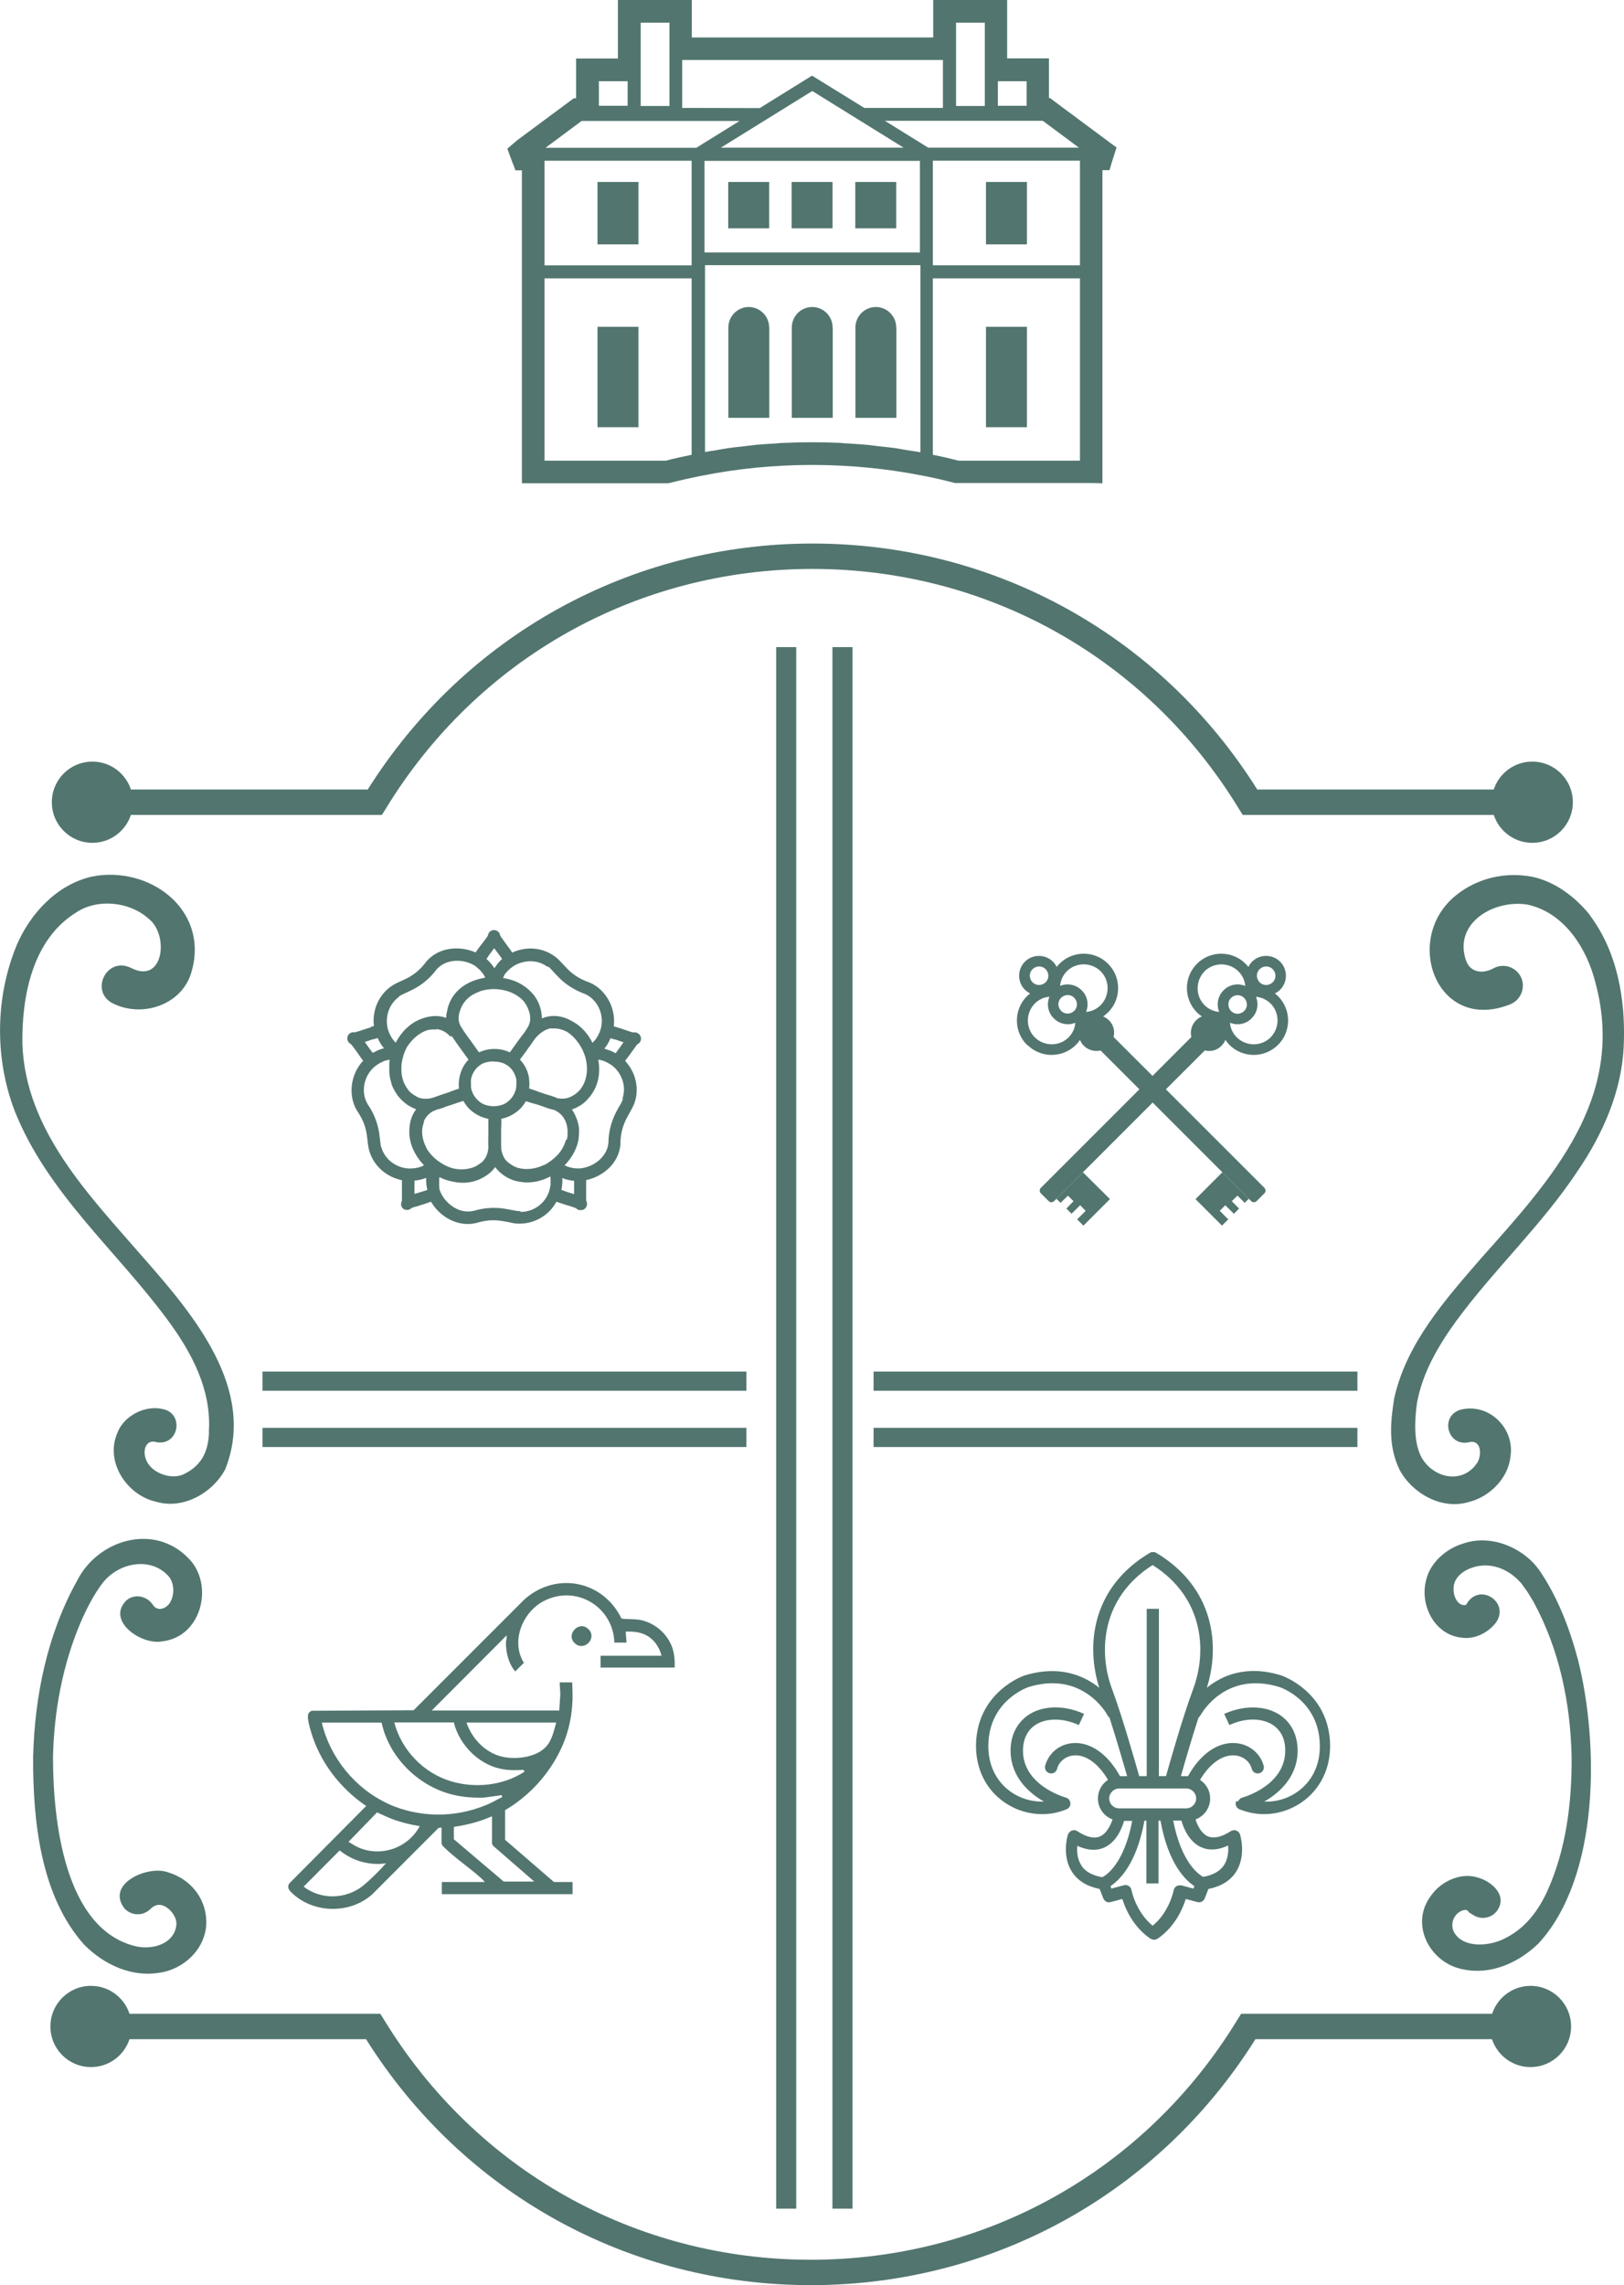 <?xml version="1.0" encoding="UTF-8"?>
<svg id="Layer_1" data-name="Layer 1" xmlns="http://www.w3.org/2000/svg" viewBox="0 0 40.817 57.425">
  <defs>
    <style>
      .cls-1 {
        fill: #52756f;
      }
    </style>
  </defs>
  <g>
    <path class="cls-1" d="M2.322,21.18c.451,0,.833-.293.968-.701h6.308l.097-.154c2.3-3.776,6.308-6.028,10.724-6.028,4.415,0,8.419,2.252,10.719,6.028l.097.154h6.308c.136.408.518.701.968.701.566,0,1.02-.456,1.02-1.02,0-.566-.455-1.021-1.02-1.021-.451,0-.833.293-.968.701h-5.944c-2.431-3.872-6.598-6.181-11.176-6.181s-8.743,2.309-11.18,6.181H3.291c-.136-.408-.518-.701-.968-.701-.566,0-1.02.456-1.02,1.021,0,.564.455,1.02,1.02,1.02"/>
    <path class="cls-1" d="M14.439,41.287c.232.232.578-.114.355-.342-.232-.24-.578.123-.355.342"/>
    <path class="cls-1" d="M11.407,43.289c.137.553.619,1.047,1.179,1.161.185.04.372.04.56.026.018,0,.044.04.031.049-.529.346-1.231.42-1.835.24-.692-.205-1.249-.78-1.433-1.48h1.503l-.005.004ZM13.979,43.289c-.057.201-.106.447-.254.604-.24.263-.718.324-1.055.263-.448-.084-.802-.447-.946-.868h2.256ZM13.427,47.284h-.766l-1.254-1.064v-.311c.333-.049.657-.132.959-.267v.696s.027.044.031.049l1.029.894v.004ZM9.761,45.33c-.828-.377-1.463-1.152-1.673-2.041h1.503c.183.85.884,1.56,1.716,1.792.281.079.569.101.859.092l.443-.062.013.049c-.136.066-.267.145-.407.201-.793.328-1.679.319-2.462-.031h.009ZM9.007,46.425c-.088-.039-.167-.097-.249-.139l.718-.741s.232.106.272.123c.258.11.526.176.802.223-.294.547-.968.785-1.543.535M9.673,46.85c-.105.136-.408.425-.544.535-.434.346-1.055.364-1.498.026l.906-.91c.167.132.359.236.569.289.189.048.39.066.584.035.004.017-.009.022-.014.031l-.004-.005ZM15.096,41.905h1.862c.004-.198-.009-.39-.088-.569-.136-.311-.421-.547-.754-.622-.165-.035-.324-.017-.495-.039-.46-.95-1.633-1.192-2.435-.487l-2.79,2.79-2.558.013c-.044.014-.084.049-.093.093-.026.096.035.315.066.416.219.767.736,1.441,1.393,1.884l-1.928,1.941c-.088.123.022.209.11.289.547.473,1.41.476,1.959,0l1.677-1.679.075-.009v.39c0,.044.048.093.079.119.289.28.657.522.954.797l.053.062h-1.078v.306h3.286v-.306h-.469l-1.227-1.06v-.745c.564-.333,1.029-.819,1.336-1.402.231-.438.341-.884.359-1.379.004-.145-.005-.289-.009-.43h-.315l.017.294-.026.412h-3.206l1.875-1.88c.026,0,.013.009.008.022,0,.04-.013.092-.017.132-.009.254.066.551.232.745l.218-.216c-.333-.538-.039-1.269.496-1.551.815-.425,1.752.141,1.778,1.043h.306l-.021-.276c.214-.009.425.013.604.145.152.114.249.276.297.46h-1.533v.307-.009Z"/>
    <path class="cls-1" d="M29.127,44.633v-4.204h-.306v4.204h-.189c-.084-.293-.421-1.489-.683-2.19-.347-.928-.276-2.291,1.02-3.114,1.302.824,1.366,2.182,1.02,3.114-.262.701-.604,1.906-.683,2.19h-.189.009ZM29.815,45.444h-1.686c-.141,0-.251-.114-.251-.249s.114-.251.251-.251h1.686c.139,0,.249.115.249.251s-.114.249-.249.249M30.866,46.381c.013.136,0,.324-.097.482-.101.158-.28.258-.529.302-.114-.061-.544-.35-.754-1.414h.207c.052.187.192.533.498.67.198.087.426.074.675-.044v.004ZM29.693,47.381c-.044-.009-.088,0-.123.017-.035.022-.062.062-.071.101,0,.005-.105.547-.529.894-.425-.35-.531-.888-.531-.894-.008-.044-.03-.079-.07-.105-.035-.022-.079-.031-.123-.018l-.311.084-.026-.062c.227-.148.657-.56.855-1.646h.048v1.577h.306v-1.577h.049c.196,1.086.626,1.498.853,1.646l-.026.062-.311-.084.009.005ZM27.174,46.868c-.101-.158-.11-.346-.097-.483.251.115.478.132.675.044.306-.136.447-.482.5-.67h.205c-.205,1.065-.635,1.355-.753,1.415-.254-.044-.434-.145-.531-.302v-.004ZM31.068,45.265c-.031.079.004.17.083.201.198.079.408.123.619.123.333,0,.661-.101.946-.298.469-.324.727-.854.714-1.458-.031-1.324-1.214-1.726-1.227-1.73-.872-.272-1.49,0-1.871.31.337-1.055.192-2.523-1.28-3.395h-.004c-.004,0-.009-.004-.013-.009-.005,0-.009,0-.013-.004h-.079s-.009,0-.014.004c-.004,0-.013.005-.017.009h-.005c-1.476.872-1.615,2.34-1.278,3.395-.386-.306-.999-.577-1.875-.31-.013,0-1.192.407-1.223,1.73-.013.604.245,1.139.714,1.458.285.198.613.298.946.298.21,0,.416-.039.617-.123.079-.031.119-.123.084-.201-.018-.048-.057-.079-.101-.092-.048-.013-1.13-.324-1.078-1.245.018-.267.132-.473.333-.595.276-.167.688-.158,1.069.017l.132-.28c-.474-.218-.994-.218-1.358,0-.289.176-.465.474-.487.842-.039.674.408,1.117.837,1.362-.289.009-.577-.071-.819-.236-.386-.267-.591-.692-.579-1.201.027-1.1.972-1.428,1.007-1.441,1.364-.421,1.968.666,1.994.718.009.022.026.035.044.049.183.569.364,1.196.443,1.471h-.179c-.311-.564-.758-.875-1.21-.828-.324.035-.586.254-.67.566-.022.083.027.167.11.189s.167-.027.189-.11c.048-.183.21-.315.407-.337.307-.031.626.196.872.613-.152.101-.253.271-.253.469,0,.24.152.447.368.526-.053.154-.15.35-.311.425-.15.066-.342.022-.578-.132-.04-.026-.092-.031-.136-.013-.044.018-.079.053-.097.101-.009.022-.158.526.097.928.145.229.377.373.701.438l.092.238c.031.074.11.114.183.092l.294-.079c.074.24.267.696.705.998,0,0,.009,0,.013.005.004,0,.009.004.018.009.008,0,.013.004.022.008.008,0,.022,0,.03.005h.018c.009,0,.022,0,.031-.005.008,0,.013-.004.022-.008.004,0,.008-.005.017-.009,0,0,.009,0,.013-.005.439-.302.631-.758.706-.998l.293.079c.075.022.154-.022.183-.092l.093-.238c.324-.065.555-.209.7-.438.254-.407.101-.906.097-.928-.013-.044-.048-.083-.097-.101-.044-.018-.096-.009-.136.013-.236.154-.429.192-.578.132-.161-.07-.262-.271-.31-.425.214-.079.368-.285.368-.526,0-.198-.102-.368-.254-.469.249-.417.573-.644.888-.613.201.022.364.154.412.337.022.083.106.132.189.11.084-.022.132-.106.11-.189-.083-.307-.35-.531-.679-.566-.46-.048-.91.263-1.222.828h-.179c.079-.28.258-.906.442-1.471.018-.014.031-.031.044-.049.026-.048.631-1.139,1.994-.718.039.013.985.341,1.011,1.441.014.509-.192.934-.577,1.201-.241.165-.535.249-.82.236.43-.245.877-.688.837-1.362-.022-.368-.192-.666-.486-.842-.364-.218-.886-.214-1.358,0l.132.28c.381-.179.793-.183,1.068-.017.203.123.32.328.333.595.053.921-1.029,1.232-1.077,1.245-.044.013-.084.044-.101.092h-.053Z"/>
    <path class="cls-1" d="M26.008,25.219c.101-.101.232-.163.368-.17-.075.179-.04.398.11.542.149.15.363.185.542.11-.013.141-.07.267-.17.368-.232.232-.613.232-.85,0-.232-.232-.232-.613,0-.85M25.952,24.356c.092-.093.24-.093.328,0,.092.092.092.24,0,.328-.092.092-.24.092-.328,0-.092-.092-.092-.241,0-.328M27.664,24.408c.232.232.232.613,0,.851-.101.101-.232.161-.368.17.075-.179.04-.399-.11-.544-.149-.148-.363-.183-.542-.11.013-.139.07-.267.17-.368.232-.231.613-.231.85,0ZM26.67,25.074c.092-.092.241-.092.329,0,.092.092.092.241,0,.328-.093.093-.241.093-.329,0-.092-.092-.092-.24,0-.328M30.275,24.408c.232-.231.613-.231.85,0,.101.101.163.232.172.368-.179-.074-.399-.039-.544.11-.149.148-.183.364-.11.544-.139-.013-.267-.07-.368-.17-.232-.232-.232-.613,0-.851M31.659,24.356c.093-.093.241-.093.329,0,.092.092.092.24,0,.328-.092.092-.241.092-.329,0-.092-.092-.092-.241,0-.328M31.935,26.069c-.232.232-.613.232-.85,0-.101-.101-.163-.232-.17-.368.179.075.398.04.542-.11.15-.148.185-.363.11-.542.141.013.267.07.368.17.232.232.232.613,0,.85M31.269,25.407c-.092.092-.24.092-.328,0s-.092-.241,0-.329c.092-.092.24-.092.328,0,.093.093.093.241,0,.329M25.82,26.257c.337.337.884.337,1.223,0,.039-.04.07-.079.101-.123.022.053.052.101.096.145.114.114.276.154.421.119l.976.976-2.479,2.479c-.035.035-.035.093,0,.132l.201.201c.035.035.093.035.132,0l2.479-2.479,2.479,2.479c.036.035.093.035.132,0l.201-.201c.035-.035.035-.092,0-.132l-2.479-2.479.978-.976c.148.035.306,0,.42-.119.044-.044.075-.092.097-.145.031.044.066.083.101.123.337.337.884.337,1.223,0,.337-.337.337-.884,0-1.223-.027-.026-.053-.048-.08-.07.049-.022.093-.053.132-.092.194-.192.194-.513,0-.705-.192-.194-.513-.194-.705,0-.04.039-.07.088-.092.132-.022-.027-.044-.053-.071-.08-.337-.337-.884-.337-1.222,0-.337.338-.337.886,0,1.223.04.04.079.07.123.101-.053.022-.101.053-.145.097-.114.114-.154.275-.119.42l-.976.977-.978-.977c.035-.148,0-.306-.117-.42-.044-.044-.093-.075-.145-.097.044-.031.083-.066.123-.101.337-.337.337-.884,0-1.223-.337-.337-.886-.337-1.223,0-.026.027-.048.053-.07.08-.022-.049-.053-.093-.092-.132-.194-.194-.513-.194-.705,0-.194.192-.194.513,0,.705.039.039.086.07.13.092-.026.022-.052.044-.079.07-.337.338-.337.886,0,1.223h.009Z"/>
  </g>
  <polygon class="cls-1" points="31.283 30.226 31.387 30.125 30.722 29.459 30.047 30.134 30.713 30.799 30.871 30.642 30.656 30.427 30.796 30.288 31.012 30.502 31.142 30.371 30.959 30.186 31.103 30.046 31.283 30.226"/>
  <polygon class="cls-1" points="27.23 30.8 27.897 30.133 27.218 29.459 26.551 30.126 26.657 30.226 26.841 30.046 26.981 30.186 26.802 30.371 26.932 30.501 27.148 30.287 27.287 30.428 27.073 30.642 27.23 30.8"/>
  <path class="cls-1" d="M10.023,25.044c.049-.035.115-.066.194-.101.189-.088.447-.201.709-.522.232-.337.719-.346,1.03-.139,0,0,.004.004.008.008.11.088.185.176.232.276-.017,0-.035.009-.053.013-.022,0-.039.009-.061.013-.018.005-.04.009-.057.014-.381.105-.719.368-.793.828-.013.048-.018.096-.018.145-.17-.062-.359-.062-.551,0,0,0-.009,0-.013.004-.263.079-.496.267-.653.531-.018.03-.035.057-.053.088-.004-.005-.013-.009-.017-.018-.009-.009-.013-.013-.018-.022l-.013-.013c-.057-.07-.105-.158-.141-.263-.092-.315.018-.657.276-.837l-.009-.004ZM12.419,23.83s.026.031.04.048c.022.031.044.062.07.093.009.009.013.022.022.03.017.027.035.053.053.075.004.009.008.013.017.022-.066.057-.118.119-.161.185-.009.013-.022.026-.027.035,0,0-.004.009-.008.013-.053-.084-.119-.163-.198-.232.013-.022.031-.044.044-.066.009-.013.017-.026.026-.039.031-.04.057-.079.088-.119.013-.017.026-.035.035-.048v.004ZM13.773,24.286c.049.035.097.088.154.154.141.152.329.359.71.513.359.114.569.529.46.91-.009.031-.022.062-.035.093,0,.008-.009.017-.013.026-.009.022-.022.044-.031.061,0,.009-.009.014-.013.022-.013.027-.031.049-.049.071,0,0-.004.004-.008.008-.014.018-.031.036-.049.053,0,0-.004.005-.008.009-.11-.223-.276-.408-.474-.522,0,0-.017-.009-.022-.013h-.004c-.079-.048-.163-.088-.251-.11-.174-.048-.354-.039-.52.031-.009-.342-.163-.591-.381-.762-.009-.009-.018-.013-.027-.022s-.022-.018-.031-.022c-.152-.11-.341-.179-.538-.21.009-.018.013-.031.022-.048l.013-.027s.009-.013.013-.022c.053-.07.119-.136.207-.196.227-.145.582-.198.868.017l.008-.013ZM15.657,27.615c-.017.057-.052.123-.096.194-.101.179-.241.425-.267.837.013.403-.373.696-.741.718-.13,0-.24-.022-.333-.066-.013-.004-.021-.013-.03-.017.009-.009.013-.018.022-.022.013-.014.022-.022.035-.036.013-.017.026-.035.039-.048,0,0,0-.004.005-.009.017-.017.031-.039.044-.057.114-.158.183-.328.21-.504v-.022c.004-.039.008-.083.008-.127v-.088c0-.013,0-.022-.004-.035,0-.018-.004-.035-.009-.049,0-.017-.004-.03-.009-.044-.004-.03-.013-.061-.026-.092,0-.004,0-.009-.004-.013,0-.013-.009-.022-.014-.035-.03-.084-.07-.158-.114-.22.071-.022.145-.057.22-.105.017-.013.035-.026.057-.04.039-.03.079-.066.114-.105.009-.009.013-.013.018-.022,0-.004.009-.009.013-.013.004-.009.013-.013.017-.022.009-.009.014-.018.022-.027,0,0,.005-.004.009-.008,0,0,0-.005.005-.009.179-.236.249-.544.192-.877,0-.008,0-.017-.004-.022.013,0,.026,0,.035.005.004,0,.022.004.03.004.093.022.189.07.294.145.249.201.35.535.249.824l.013.004ZM14.43,30.007s-.039-.013-.061-.018c-.035-.009-.07-.022-.11-.035-.013,0-.026-.009-.04-.013-.026-.009-.057-.018-.083-.031-.009,0-.018-.009-.026-.009.008-.035.013-.066.017-.101v-.017c.009-.062.009-.123.005-.179.092.039.192.061.297.07v.333ZM13.073,30.436c-.057,0-.132-.013-.22-.031-.201-.039-.482-.096-.881.005-.205.07-.385.022-.5-.035-.192-.093-.354-.272-.425-.478v-.009c0-.004,0-.009-.004-.017v-.022c0-.009,0-.022-.005-.036v-.165c0-.022,0-.044.009-.066.093.048.194.083.298.105.013,0,.022.004.035.009.013,0,.026.004.026.004.263.053.518.013.728-.105.013-.005.026-.013.03-.018.009-.004.018-.013.031-.017.101-.062.189-.141.249-.232.106.136.232.236.386.302.004,0,.013.004.018.009.017.009.039.017.057.022h.009c.017.008.035.013.048.017.009,0,.017,0,.026.005h.009c.263.066.557.026.819-.11.005,0,.014-.005.018-.009v.013c.004.035.004.075.004.119v.074c-.008.062-.022.123-.044.189-.108.298-.394.496-.705.496l-.017-.018ZM9.585,28.846c-.017-.057-.026-.132-.035-.216-.022-.205-.057-.486-.276-.832-.223-.302-.149-.762.158-1.007.027-.022.058-.04.084-.058.009-.004.017-.008.026-.013.018-.013.04-.022.057-.03.009,0,.018-.009.027-.014.026-.008.048-.022.074-.026.009,0,.018-.004.031-.009.018,0,.031-.009.048-.009h.014c-.005.036-.009.075-.009.11v.088c-.005.136.013.267.053.39v.004c.004.022.013.044.017.053.009.022.018.048.026.062.014.026.027.052.04.074.04.071.088.141.141.194.017.022.039.043.057.057.017.017.035.03.048.044.009.004.018.013.022.017.017.013.039.031.057.044h.004c.066.044.137.079.21.106-.096.127-.152.28-.167.455v.009c-.026.245.04.495.189.723,0,.004.005.009.009.013,0,0,.009.013.013.018.044.07.097.13.154.189-.009,0-.018.008-.031.017l-.017.009c-.093.039-.198.057-.324.057-.324-.013-.606-.223-.697-.522v.005ZM11.343,26.029s.035.044.052.066c.022.035.049.07.071.101,0,0,0,.005.004.009.022.031.044.061.066.092,0,0,.004.009.009.013.048.066.096.132.152.21l.071.097.008.013c-.105.105-.183.245-.223.421-.022.101-.03.205-.017.306-.097.031-.189.062-.271.097-.123.039-.232.074-.346.118-.04.014-.075.022-.11.031-.084.013-.167.013-.254-.009-.053-.017-.101-.044-.145-.074-.009-.005-.018-.013-.026-.018l-.009-.004c-.009-.005-.018-.013-.022-.018,0,0-.009-.004-.013-.009-.027-.022-.049-.044-.071-.07-.008-.009-.017-.017-.022-.031-.013-.017-.026-.035-.035-.052-.009-.014-.013-.022-.022-.035-.026-.044-.048-.093-.061-.141-.031-.092-.044-.192-.04-.302v-.062c.009-.079.022-.161.049-.24v-.009l.008-.026c.022-.066.049-.123.075-.176,0-.009.009-.013.013-.022.123-.192.302-.35.504-.416h.005c.066-.018.132-.022.196-.018.018,0,.031,0,.044-.009.11.014.232.066.342.194l.018-.027ZM11.035,29.192h0l-.031-.022c-.096-.071-.179-.158-.245-.251-.013-.017-.026-.039-.035-.057v-.004c-.074-.136-.118-.289-.114-.438v-.04c.009-.061.022-.114.04-.17.004-.013.008-.027.008-.044.04-.088.11-.176.223-.241.04-.017.075-.031.11-.044.088-.022.176-.052.263-.088.061-.017.123-.039.189-.061.065-.022.13-.044.205-.066.062.119.154.22.254.289.11.079.232.136.372.161v.426c-.004.096-.004.192,0,.284,0,.035-.004.066-.009.092-.026.136-.092.238-.17.302-.009.005-.022.014-.031.018-.022.018-.044.035-.07.048-.009.005-.018.013-.026.018-.167.083-.373.101-.562.061-.127-.03-.249-.087-.363-.17l-.009-.004ZM12.419,26.677c.101,0,.207.022.293.071.014.008.027.017.04.026h.004c.119.083.198.22.223.364v.101c0,.039-.004.074-.008.108-.005.022-.009.044-.018.066-.044.136-.136.245-.254.316-.088.048-.192.07-.293.07s-.198-.022-.285-.066c-.118-.07-.214-.179-.262-.32-.009-.022-.013-.048-.018-.074,0-.009,0-.018-.004-.027v-.183c.026-.145.105-.276.223-.359.013-.009.026-.018.039-.027.088-.048.194-.07.294-.07l.026.004ZM10.61,29.945c-.044.013-.092.027-.132.04-.022.009-.044.013-.061.017v-.333c.092-.008.183-.03.271-.061.009,0,.018-.004.026-.009-.008.101,0,.201.027.302-.031.013-.057.022-.088.031-.013,0-.022.009-.035.013h-.009ZM14.225,28.64s0,.013-.005.018c-.008.026-.017.057-.03.083v.009c-.013.026-.027.053-.04.079-.004.009-.009.018-.013.026-.013.018-.022.04-.035.058-.018.022-.031.043-.053.07-.013.017-.031.035-.048.053-.048.048-.097.092-.148.13-.009.009-.018.013-.031.022-.044.031-.088.062-.132.084-.004,0-.009.004-.013.004h-.009c-.136.066-.284.101-.429.101h-.014c-.057,0-.127-.009-.196-.026-.005,0-.009,0-.018-.005-.079-.026-.148-.065-.21-.114-.008-.009-.017-.013-.026-.017-.031-.027-.062-.057-.088-.093-.048-.079-.075-.158-.088-.236,0-.035-.004-.07-.004-.114v-.372c.004-.088.009-.185.004-.285.136-.026.258-.083.368-.161.101-.071.185-.167.251-.281.092.031.183.058.271.08.044.013.088.03.132.043.101.04.205.075.311.097.136.066.231.154.293.311.013.031.017.061.026.092v.009c.013.057.018.119.013.176v.048c0,.013,0,.026-.004.04,0,.022-.009.048-.013.07l-.022.004ZM13.838,25.84s.031.009.049.005c.127-.009.249.022.376.092.207.136.382.381.456.657l.013.057c.053.263.005.517-.127.696,0,.005-.009.009-.009.014,0,0,0,.004-.004.008-.013.018-.027.031-.044.049-.035.035-.07.066-.119.096-.139.093-.267.11-.416.084-.101-.044-.205-.075-.311-.106-.044-.013-.083-.026-.132-.044-.083-.03-.174-.065-.271-.096.009-.07.009-.145,0-.214v-.018c0-.022-.004-.044-.009-.066-.035-.176-.118-.32-.223-.425l.071-.097c.048-.061.087-.118.127-.174.066-.088.123-.172.179-.254.123-.148.258-.236.394-.263M15.464,26.121s.026.009.04.014c.035.013.065.022.096.035h.009c.022.009.039.013.061.022-.013.017-.022.035-.035.052-.022.031-.044.066-.07.097-.004.009-.013.018-.018.026-.022.027-.039.053-.061.084-.004.004-.009.013-.013.017-.044-.026-.088-.048-.132-.065-.009,0-.018-.009-.026-.009-.014-.005-.027-.009-.04-.013-.026-.009-.057-.018-.083-.027,0,0,0-.004.004-.008.026-.036.053-.071.075-.106.004-.009.009-.017.013-.026.017-.031.035-.066.053-.106,0-.004.004-.013.008-.017.009,0,.022.004.031.009.031.008.057.017.088.026v-.005ZM12.042,24.917c.145-.049.307-.071.461-.058.236.018.476.11.635.276.013.013.026.027.035.04l.004.004c.053.07.092.148.119.236,0,.005.004.009.008.018.014.048.018.101.022.158v.009c0,.061-.013.118-.044.183-.021.04-.048.084-.083.136l-.026.036s-.013.017-.022.03l-.009.009v.009s-.009.009-.013.009c-.062.079-.141.192-.232.319-.013.018-.022.031-.035.049l-.018.026-.031.04c-.236-.115-.533-.115-.771,0l-.035-.044c-.052-.071-.101-.141-.148-.207,0,0,0-.004-.004-.009-.022-.026-.04-.057-.062-.083-.022-.031-.048-.062-.07-.097,0,0,0-.004-.005-.009-.022-.026-.039-.052-.057-.079-.035-.052-.061-.096-.083-.13-.053-.101-.062-.198-.04-.302,0-.022.009-.044.018-.066.066-.238.227-.373.363-.443.04-.022.075-.035.119-.053.009,0,.013-.004.022-.008h-.018ZM9.371,26.121s.031-.008.044-.013c.026-.008.053-.013.079-.022.039.093.092.179.148.245,0,.005.009.009.009.014-.004,0-.009,0-.018.004-.008,0-.013,0-.021.004-.022.005-.044.013-.066.022-.009,0-.014.005-.022.009-.027.009-.053.022-.079.035-.022.013-.049.027-.075.04-.004-.009-.009-.013-.018-.022-.017-.027-.039-.049-.057-.075-.009-.009-.013-.022-.022-.031-.022-.03-.044-.066-.066-.092-.013-.017-.026-.035-.039-.053.017-.008.039-.013.061-.022.044-.013.093-.03.137-.048l.004.004ZM9.327,25.815c-.031.009-.057.018-.088.026-.009,0-.017.005-.026.009-.027.009-.057.018-.084.027-.079.026-.179.061-.218.065-.075-.013-.154.031-.176.106-.022.074.013.154.083.189.031.026.093.118.141.183.022.031.048.066.07.101.009.013.018.022.022.031.018.026.04.053.057.079.005.009.014.018.018.026-.337.36-.39.934-.11,1.32.176.275.201.498.223.692.009.096.022.187.048.271.115.368.43.639.815.718v.518c-.004.008-.008.017-.013.03,0,.014-.004.027-.008.04v.039c.013.053.048.101.105.115.013.004.031.004.044.004s.026,0,.039-.004c.005,0,.009,0,.014-.005.008,0,.017-.004.022-.009.004,0,.008-.004.013-.008.008-.005.013-.009.017-.018h.005s.004,0,.008-.004c.005,0,.009-.005.018-.009h.004c.005,0,.014-.004.022-.009h.005c.009,0,.013-.004.022-.009h.009c.008,0,.013-.004.021-.008h.014c.004,0,.008,0,.013-.005.026-.009.057-.017.079-.026.026-.009.057-.018.088-.027.004,0,.009,0,.013-.004.057-.018.114-.039.176-.061,0,.004.008.008.008.013.115.192.285.35.487.447.141.066.285.101.429.101.102,0,.203-.018.294-.048.315-.084.535-.036.727,0,.097.021.192.043.28.039.39,0,.745-.214.928-.551.022.008.044.017.066.022.009,0,.013.004.022.008.026.009.053.018.079.027.013,0,.027.008.04.013.026.009.052.017.074.022.079.022.185.057.216.074.008.009.013.014.022.022,0,0,.004,0,.008.005.005,0,.009.009.018.009,0,0,.009,0,.013.004.005,0,.013,0,.018.004h.039c.013,0,.027,0,.04-.004h.009c.013-.004.026-.013.039-.022.044-.031.066-.079.066-.127,0-.027-.004-.053-.018-.075-.008-.04-.004-.148-.004-.227v-.298c.456-.097.881-.474.863-.999.022-.328.132-.52.229-.692.048-.083.092-.167.123-.249.127-.364.031-.771-.236-1.056.008-.008.013-.017.017-.026.022-.026.04-.053.062-.079.008-.013.017-.022.026-.035.026-.035.048-.066.07-.097.049-.066.11-.158.136-.183.058-.027.088-.079.088-.141,0-.017,0-.031-.008-.048-.027-.075-.102-.119-.176-.106-.04,0-.141-.039-.219-.065-.026-.009-.057-.018-.088-.031-.004,0-.013,0-.017-.005-.057-.017-.114-.035-.176-.052.062-.491-.232-.987-.688-1.131-.306-.123-.455-.284-.586-.429-.066-.07-.128-.141-.201-.192-.307-.232-.723-.267-1.078-.101-.004-.009-.013-.018-.017-.027-.018-.031-.04-.057-.057-.083-.009-.013-.018-.022-.027-.035-.026-.035-.048-.066-.07-.097-.048-.066-.114-.154-.132-.189-.009-.079-.075-.136-.154-.136s-.145.061-.152.136c-.018.035-.084.123-.132.185-.022.03-.048.061-.075.096-.009.013-.017.022-.026.035-.022.031-.04.057-.062.088-.004.009-.013.018-.017.022-.43-.189-.999-.123-1.289.298-.21.254-.412.346-.591.425-.088.04-.17.079-.245.132-.315.223-.476.604-.429.994-.026.009-.048.013-.075.022h-.009l.018.013Z"/>
  <rect class="cls-1" x="19.508" y="16.262" width=".504" height="39.241"/>
  <rect class="cls-1" x="20.922" y="16.262" width=".505" height="39.241"/>
  <rect class="cls-1" x="6.598" y="35.881" width="12.161" height=".482"/>
  <rect class="cls-1" x="6.598" y="34.467" width="12.161" height=".482"/>
  <rect class="cls-1" x="21.956" y="35.881" width="12.161" height=".482"/>
  <rect class="cls-1" x="21.956" y="34.467" width="12.161" height=".482"/>
  <g>
    <path class="cls-1" d="M38.471,49.904c-.451,0-.833.293-.968.701h-6.308l-.097.154c-2.3,3.776-6.308,6.028-10.719,6.028-4.412,0-8.424-2.252-10.724-6.028l-.097-.154H3.255c-.136-.408-.516-.701-.968-.701-.564,0-1.02.456-1.02,1.02,0,.566.456,1.021,1.02,1.021.452,0,.833-.293.968-.701h5.945c2.431,3.872,6.597,6.181,11.18,6.181,4.581,0,8.743-2.309,11.174-6.181h5.945c.136.408.516.701.968.701.564,0,1.02-.456,1.02-1.021,0-.564-.456-1.02-1.02-1.02h.004Z"/>
    <path class="cls-1" d="M39.952,22.985c-.364-.447-.859-.824-1.432-.95-.679-.132-1.389.026-1.932.469-1.349,1.095-.478,3.47,1.37,2.734.276-.11.399-.443.26-.701-.132-.245-.434-.337-.679-.205-.272.152-.588.108-.692-.194-.324-.932.687-1.542,1.542-1.406.932.201,1.503,1.109,1.717,1.989.758,2.865-1.095,4.898-2.874,6.891-.897,1.038-1.879,2.133-2.19,3.523-.097.608-.154,1.2.132,1.796.324.608,1.068,1.016,1.739.815.511-.123.998-.588,1.051-1.148.11-.705-.54-1.349-1.249-1.174-.538.152-.337.941.205.819.289-.075.338.28.216.504-.364.566-1.104.408-1.406-.119-.207-.381-.176-.945-.115-1.379.141-.758.531-1.428.99-2.06.963-1.309,2.151-2.404,3.062-3.785.628-.925,1.1-2.001,1.144-3.136.048-1.135-.154-2.344-.859-3.277v-.004Z"/>
    <path class="cls-1" d="M5.253,35.978c-.013.482-.176.837-.609,1.056-.306.167-.793,0-.945-.294-.137-.24-.057-.599.249-.495.557.079.683-.736.136-.837-.429-.101-.959.161-1.126.582-.337.741.232,1.586.965,1.748.67.201,1.414-.21,1.738-.815.802-2.016-.815-3.903-2.058-5.319-1.358-1.564-2.961-3.189-3.04-5.366-.018-1.205.253-2.624,1.344-3.303.547-.368,1.358-.275,1.831.154.518.408.373,1.655-.442,1.236-.631-.311-1.065.626-.426.906.745.35,1.735,0,1.95-.833.434-1.555-1.082-2.659-2.514-2.369-.872.201-1.542.921-1.884,1.717-.544,1.314-.56,2.847-.053,4.171.82,2.067,2.572,3.521,3.85,5.261.609.824,1.1,1.761,1.03,2.799h.004Z"/>
    <path class="cls-1" d="M38.673,39.438c-.408-.557-1.209-.89-1.901-.648-.421.127-.829.473-.93.925-.161.613.207,1.379.912,1.441.328.044.674-.145.85-.39.333-.482-.363-.977-.709-.513-.031.044-.027.075-.079.083-.167.014-.285-.201-.282-.389-.017-.267.198-.456.443-.544.451-.17.934.009,1.258.385l.152.21.15.245c.652,1.192.937,2.554.963,3.907.009,1.157-.139,2.336-.617,3.387-.236.507-.557.919-1.043,1.165-.368.201-.972.251-1.231-.057-.223-.236-.075-.613.219-.652.044.008.052.013.074.039.009.009.018.027.027.031l.114.07c.192.114.443.071.582-.114.276-.385-.132-.745-.495-.841-.434-.132-.925.114-1.161.456-.553.722-.027,1.708.815,1.857.701.145,1.393-.176,1.884-.653,1.546-1.681,1.52-5.024.994-7.122-.21-.797-.518-1.599-.99-2.282v.004Z"/>
    <path class="cls-1" d="M4.061,49.566c.544-.101,1.042-.535,1.117-1.126.066-.652-.346-1.218-.981-1.397-.5-.163-1.542.298-1.069.915.167.183.452.198.635.031.079-.079.163-.132.267-.119.201.022.425.289.403.5-.044.451-.542.63-.989.547-1.836-.408-2.112-3.202-2.112-4.766.027-1.166.245-2.327.701-3.395.145-.333.324-.684.547-.977.399-.513,1.201-.666,1.648-.179.17.183.161.517.026.701-.123.152-.311.189-.416.022-.148-.22-.456-.28-.661-.106-.518.518.385,1.131.897,1.03,1.012-.11,1.318-1.459.648-2.103-.866-.875-2.26-.447-2.777.566-.753,1.344-1.073,2.904-1.112,4.433-.009,1.582.179,3.501,1.287,4.731.5.5,1.205.833,1.932.692h.009Z"/>
    <path class="cls-1" d="M19.332,8.231c0-.285-.232-.516-.513-.516s-.513.231-.513.516v2.269h1.029v-2.269h-.004Z"/>
    <path class="cls-1" d="M20.927,8.231c0-.285-.232-.516-.513-.516-.284,0-.513.231-.513.516v2.269h1.029v-2.269h-.004Z"/>
    <path class="cls-1" d="M22.526,8.231c0-.285-.232-.516-.513-.516s-.513.231-.513.516v2.269h1.029v-2.269h-.004Z"/>
  </g>
  <rect class="cls-1" x="18.303" y="4.573" width="1.029" height="1.165"/>
  <rect class="cls-1" x="15.017" y="4.573" width="1.029" height="1.568"/>
  <rect class="cls-1" x="15.017" y="8.213" width="1.029" height="2.523"/>
  <rect class="cls-1" x="24.781" y="4.573" width="1.029" height="1.568"/>
  <rect class="cls-1" x="24.781" y="8.213" width="1.029" height="2.523"/>
  <rect class="cls-1" x="19.896" y="4.573" width="1.029" height="1.165"/>
  <rect class="cls-1" x="21.496" y="4.573" width="1.029" height="1.165"/>
  <path class="cls-1" d="M13.686,6.996h3.697v4.433c-.22.044-.438.092-.648.148h-3.049v-4.581ZM13.686,4.039h3.697v2.629h-3.697v-2.629ZM14.618,3.04h3.969l-1.086.674h-3.79l.906-.674ZM15.052,2.041h.723v.617h-.723v-.617ZM16.103.569h.723v2.094h-.723V.569ZM17.15,1.507h6.549v1.205h-1.976l-1.314-.811-1.313.815-1.95-.004v-1.205h.004ZM24.029.569h.723v2.094h-.723V.569ZM25.08,2.041h.723v.617h-.723v-.617ZM27.116,3.71h-3.788l-1.087-.674h3.969l.906.674ZM27.143,6.667h-3.697v-2.629h3.697v2.629ZM27.143,11.577h-3.05c-.205-.053-.425-.105-.648-.148v-4.433h3.698v4.581ZM18.119,3.71l2.296-1.423,2.295,1.423h-4.59ZM23.121,6.343h-5.414v-2.3h5.414v2.3ZM23.121,11.363c-.101-.018-.201-.031-.306-.048-.097-.018-.189-.031-.285-.049-.148-.022-.297-.035-.447-.052-.083-.009-.167-.022-.249-.031-.176-.018-.355-.027-.531-.04-.061,0-.118-.009-.174-.013-.478-.022-.952-.022-1.428,0-.066,0-.128.009-.189.013-.172.009-.342.022-.513.035-.088.009-.17.022-.258.031-.145.018-.294.031-.439.053-.096.013-.187.031-.284.048-.101.018-.201.031-.298.049v-4.696h5.414v4.696l-.013.004ZM12.897,4.122l.057.158h.163v7.864h3.675l.04-.009h.013l.009-.004c.262-.066.516-.123.766-.172.906-.183,1.844-.275,2.79-.275s1.884.092,2.79.271c.267.053.526.11.771.176l.031.008h3.466l.24.005v-7.868h.179l.049-.172.074-.231.053-.167-.139-.101-1.468-1.091-.061-.048h-.031v-.999h-1.051V0h-1.858v.941h-6.068v-.941h-1.857v1.471h-1.051v.999h-.057l-.066.048-1.376,1.021h-.004l-.004.009-.093.079-.127.108.057.159.084.227h.004Z"/>
</svg>